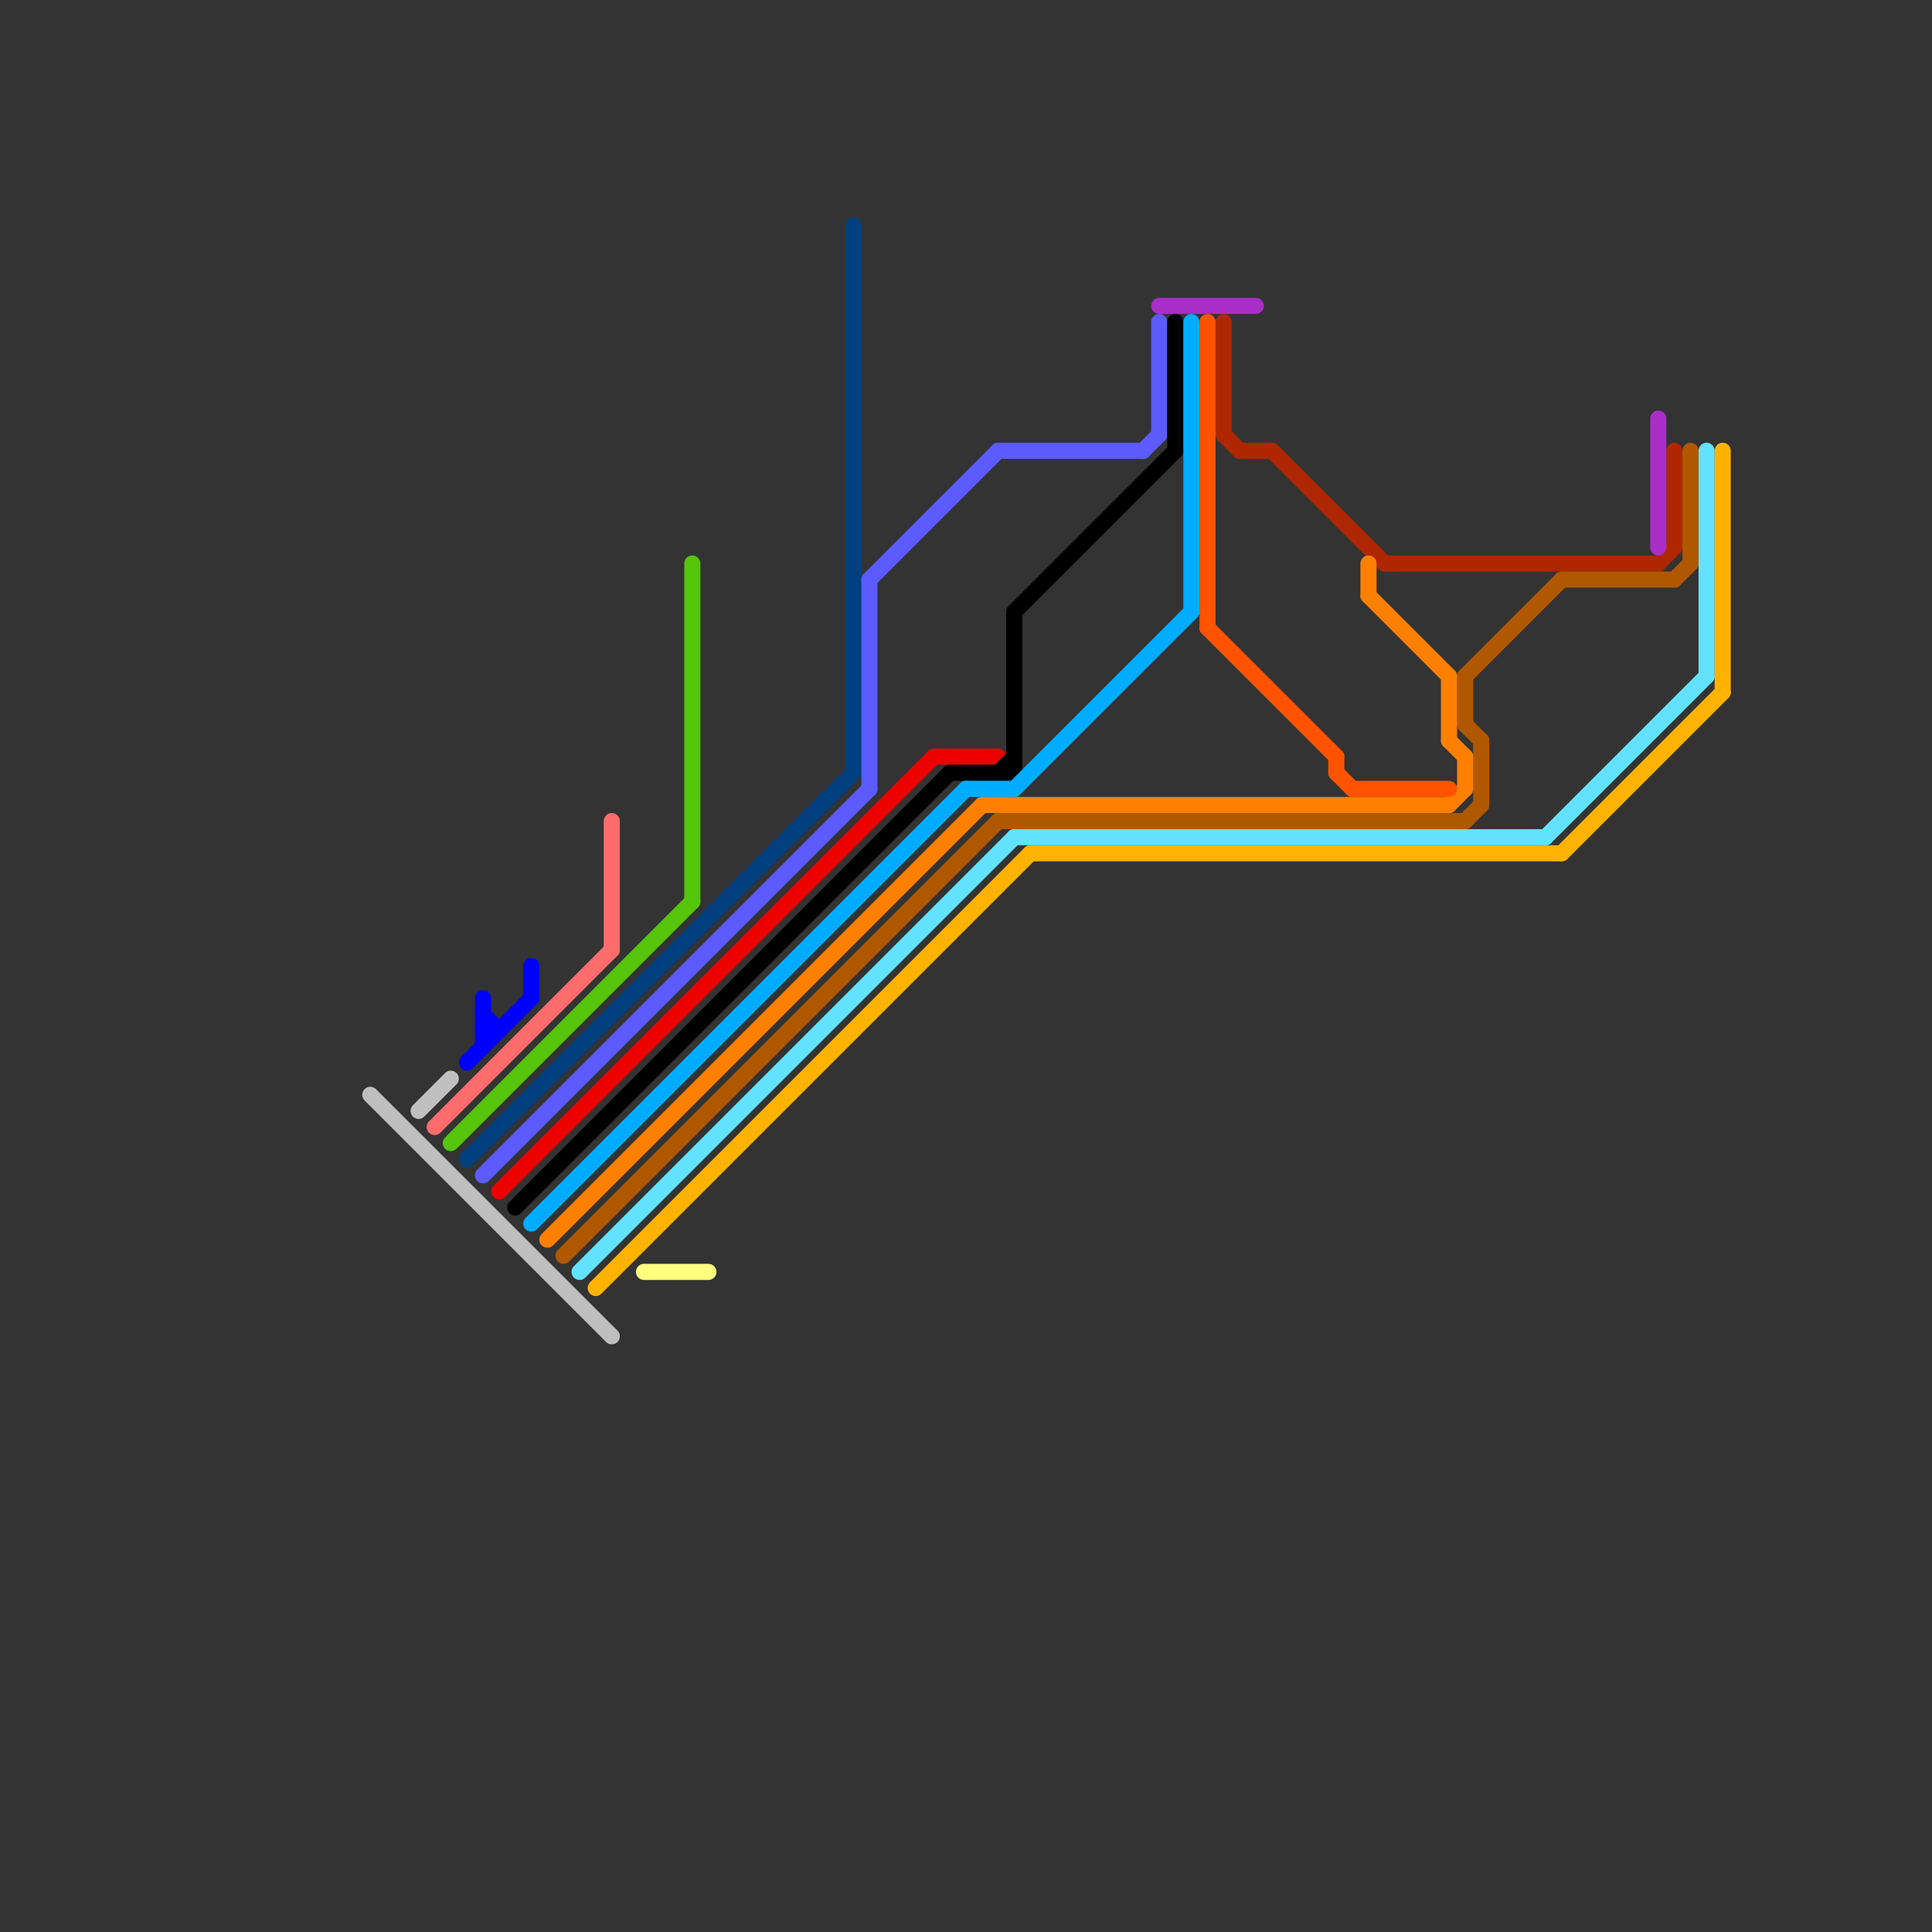 
<svg version="1.1" xmlns="http://www.w3.org/2000/svg" viewBox="0 0 120 120">
<rect x="0" y="0" width="120" height="120" fill="#333333" stroke="none"/>
<style>line { stroke-width: 1; fill: none; stroke-linecap: round; stroke-linejoin: round; } .c0 { stroke: #ae2700 } .c1 { stroke: #b05800 } .c2 { stroke: #63e2fe } .c3 { stroke: #ffb300 } .c4 { stroke: #a82ec7 } .c5 { stroke: #bebebe } .c6 { stroke: #c0c0c0 } .c7 { stroke: #ff6c6c } .c8 { stroke: #54c50a } .c9 { stroke: #0000ff } .c10 { stroke: #004080 } .c11 { stroke: #5b5bff } .c12 { stroke: #ec0000 } .c13 { stroke: #000000 } .c14 { stroke: #00acff } .c15 { stroke: #ff8000 } .c16 { stroke: #ffff80 } .c17 { stroke: #ff5300 }</style><line class="c0" x1="79" y1="28" x2="86" y2="35"/><line class="c0" x1="77" y1="28" x2="79" y2="28"/><line class="c0" x1="76" y1="27" x2="77" y2="28"/><line class="c0" x1="76" y1="20" x2="76" y2="27"/><line class="c0" x1="103" y1="35" x2="104" y2="34"/><line class="c0" x1="86" y1="35" x2="103" y2="35"/><line class="c0" x1="104" y1="28" x2="104" y2="34"/><line class="c1" x1="104" y1="36" x2="105" y2="35"/><line class="c1" x1="105" y1="28" x2="105" y2="35"/><line class="c1" x1="91" y1="45" x2="92" y2="46"/><line class="c1" x1="92" y1="46" x2="92" y2="50"/><line class="c1" x1="62" y1="51" x2="91" y2="51"/><line class="c1" x1="91" y1="42" x2="97" y2="36"/><line class="c1" x1="97" y1="36" x2="104" y2="36"/><line class="c1" x1="35" y1="78" x2="62" y2="51"/><line class="c1" x1="91" y1="51" x2="92" y2="50"/><line class="c1" x1="91" y1="42" x2="91" y2="45"/><line class="c2" x1="96" y1="52" x2="106" y2="42"/><line class="c2" x1="63" y1="52" x2="96" y2="52"/><line class="c2" x1="36" y1="79" x2="63" y2="52"/><line class="c2" x1="106" y1="28" x2="106" y2="42"/><line class="c3" x1="64" y1="53" x2="97" y2="53"/><line class="c3" x1="107" y1="28" x2="107" y2="43"/><line class="c3" x1="37" y1="80" x2="64" y2="53"/><line class="c3" x1="97" y1="53" x2="107" y2="43"/><line class="c4" x1="72" y1="19" x2="78" y2="19"/><line class="c4" x1="103" y1="26" x2="103" y2="34"/><line class="c5" x1="23" y1="68" x2="38" y2="83"/><line class="c6" x1="26" y1="69" x2="28" y2="67"/><line class="c7" x1="38" y1="51" x2="38" y2="59"/><line class="c7" x1="27" y1="70" x2="38" y2="59"/><line class="c8" x1="28" y1="71" x2="43" y2="56"/><line class="c8" x1="43" y1="35" x2="43" y2="56"/><line class="c9" x1="30" y1="63" x2="31" y2="64"/><line class="c9" x1="30" y1="64" x2="31" y2="64"/><line class="c9" x1="33" y1="60" x2="33" y2="62"/><line class="c9" x1="30" y1="62" x2="30" y2="65"/><line class="c9" x1="29" y1="66" x2="33" y2="62"/><line class="c10" x1="53" y1="14" x2="53" y2="48"/><line class="c10" x1="29" y1="72" x2="53" y2="48"/><line class="c11" x1="72" y1="20" x2="72" y2="27"/><line class="c11" x1="54" y1="36" x2="62" y2="28"/><line class="c11" x1="71" y1="28" x2="72" y2="27"/><line class="c11" x1="30" y1="73" x2="54" y2="49"/><line class="c11" x1="62" y1="28" x2="71" y2="28"/><line class="c11" x1="54" y1="36" x2="54" y2="49"/><line class="c12" x1="58" y1="47" x2="62" y2="47"/><line class="c12" x1="31" y1="74" x2="58" y2="47"/><line class="c13" x1="63" y1="38" x2="73" y2="28"/><line class="c13" x1="62" y1="48" x2="63" y2="47"/><line class="c13" x1="32" y1="75" x2="59" y2="48"/><line class="c13" x1="59" y1="48" x2="63" y2="48"/><line class="c13" x1="63" y1="38" x2="63" y2="48"/><line class="c13" x1="73" y1="20" x2="73" y2="28"/><line class="c14" x1="60" y1="49" x2="63" y2="49"/><line class="c14" x1="74" y1="20" x2="74" y2="38"/><line class="c14" x1="33" y1="76" x2="60" y2="49"/><line class="c14" x1="63" y1="49" x2="74" y2="38"/><line class="c15" x1="34" y1="77" x2="61" y2="50"/><line class="c15" x1="61" y1="50" x2="90" y2="50"/><line class="c15" x1="85" y1="35" x2="85" y2="37"/><line class="c15" x1="90" y1="42" x2="90" y2="46"/><line class="c15" x1="90" y1="46" x2="91" y2="47"/><line class="c15" x1="85" y1="37" x2="90" y2="42"/><line class="c15" x1="91" y1="47" x2="91" y2="49"/><line class="c15" x1="90" y1="50" x2="91" y2="49"/><line class="c16" x1="40" y1="79" x2="44" y2="79"/><line class="c17" x1="84" y1="49" x2="90" y2="49"/><line class="c17" x1="75" y1="20" x2="75" y2="39"/><line class="c17" x1="75" y1="39" x2="83" y2="47"/><line class="c17" x1="83" y1="48" x2="84" y2="49"/><line class="c17" x1="83" y1="47" x2="83" y2="48"/>


</svg>

